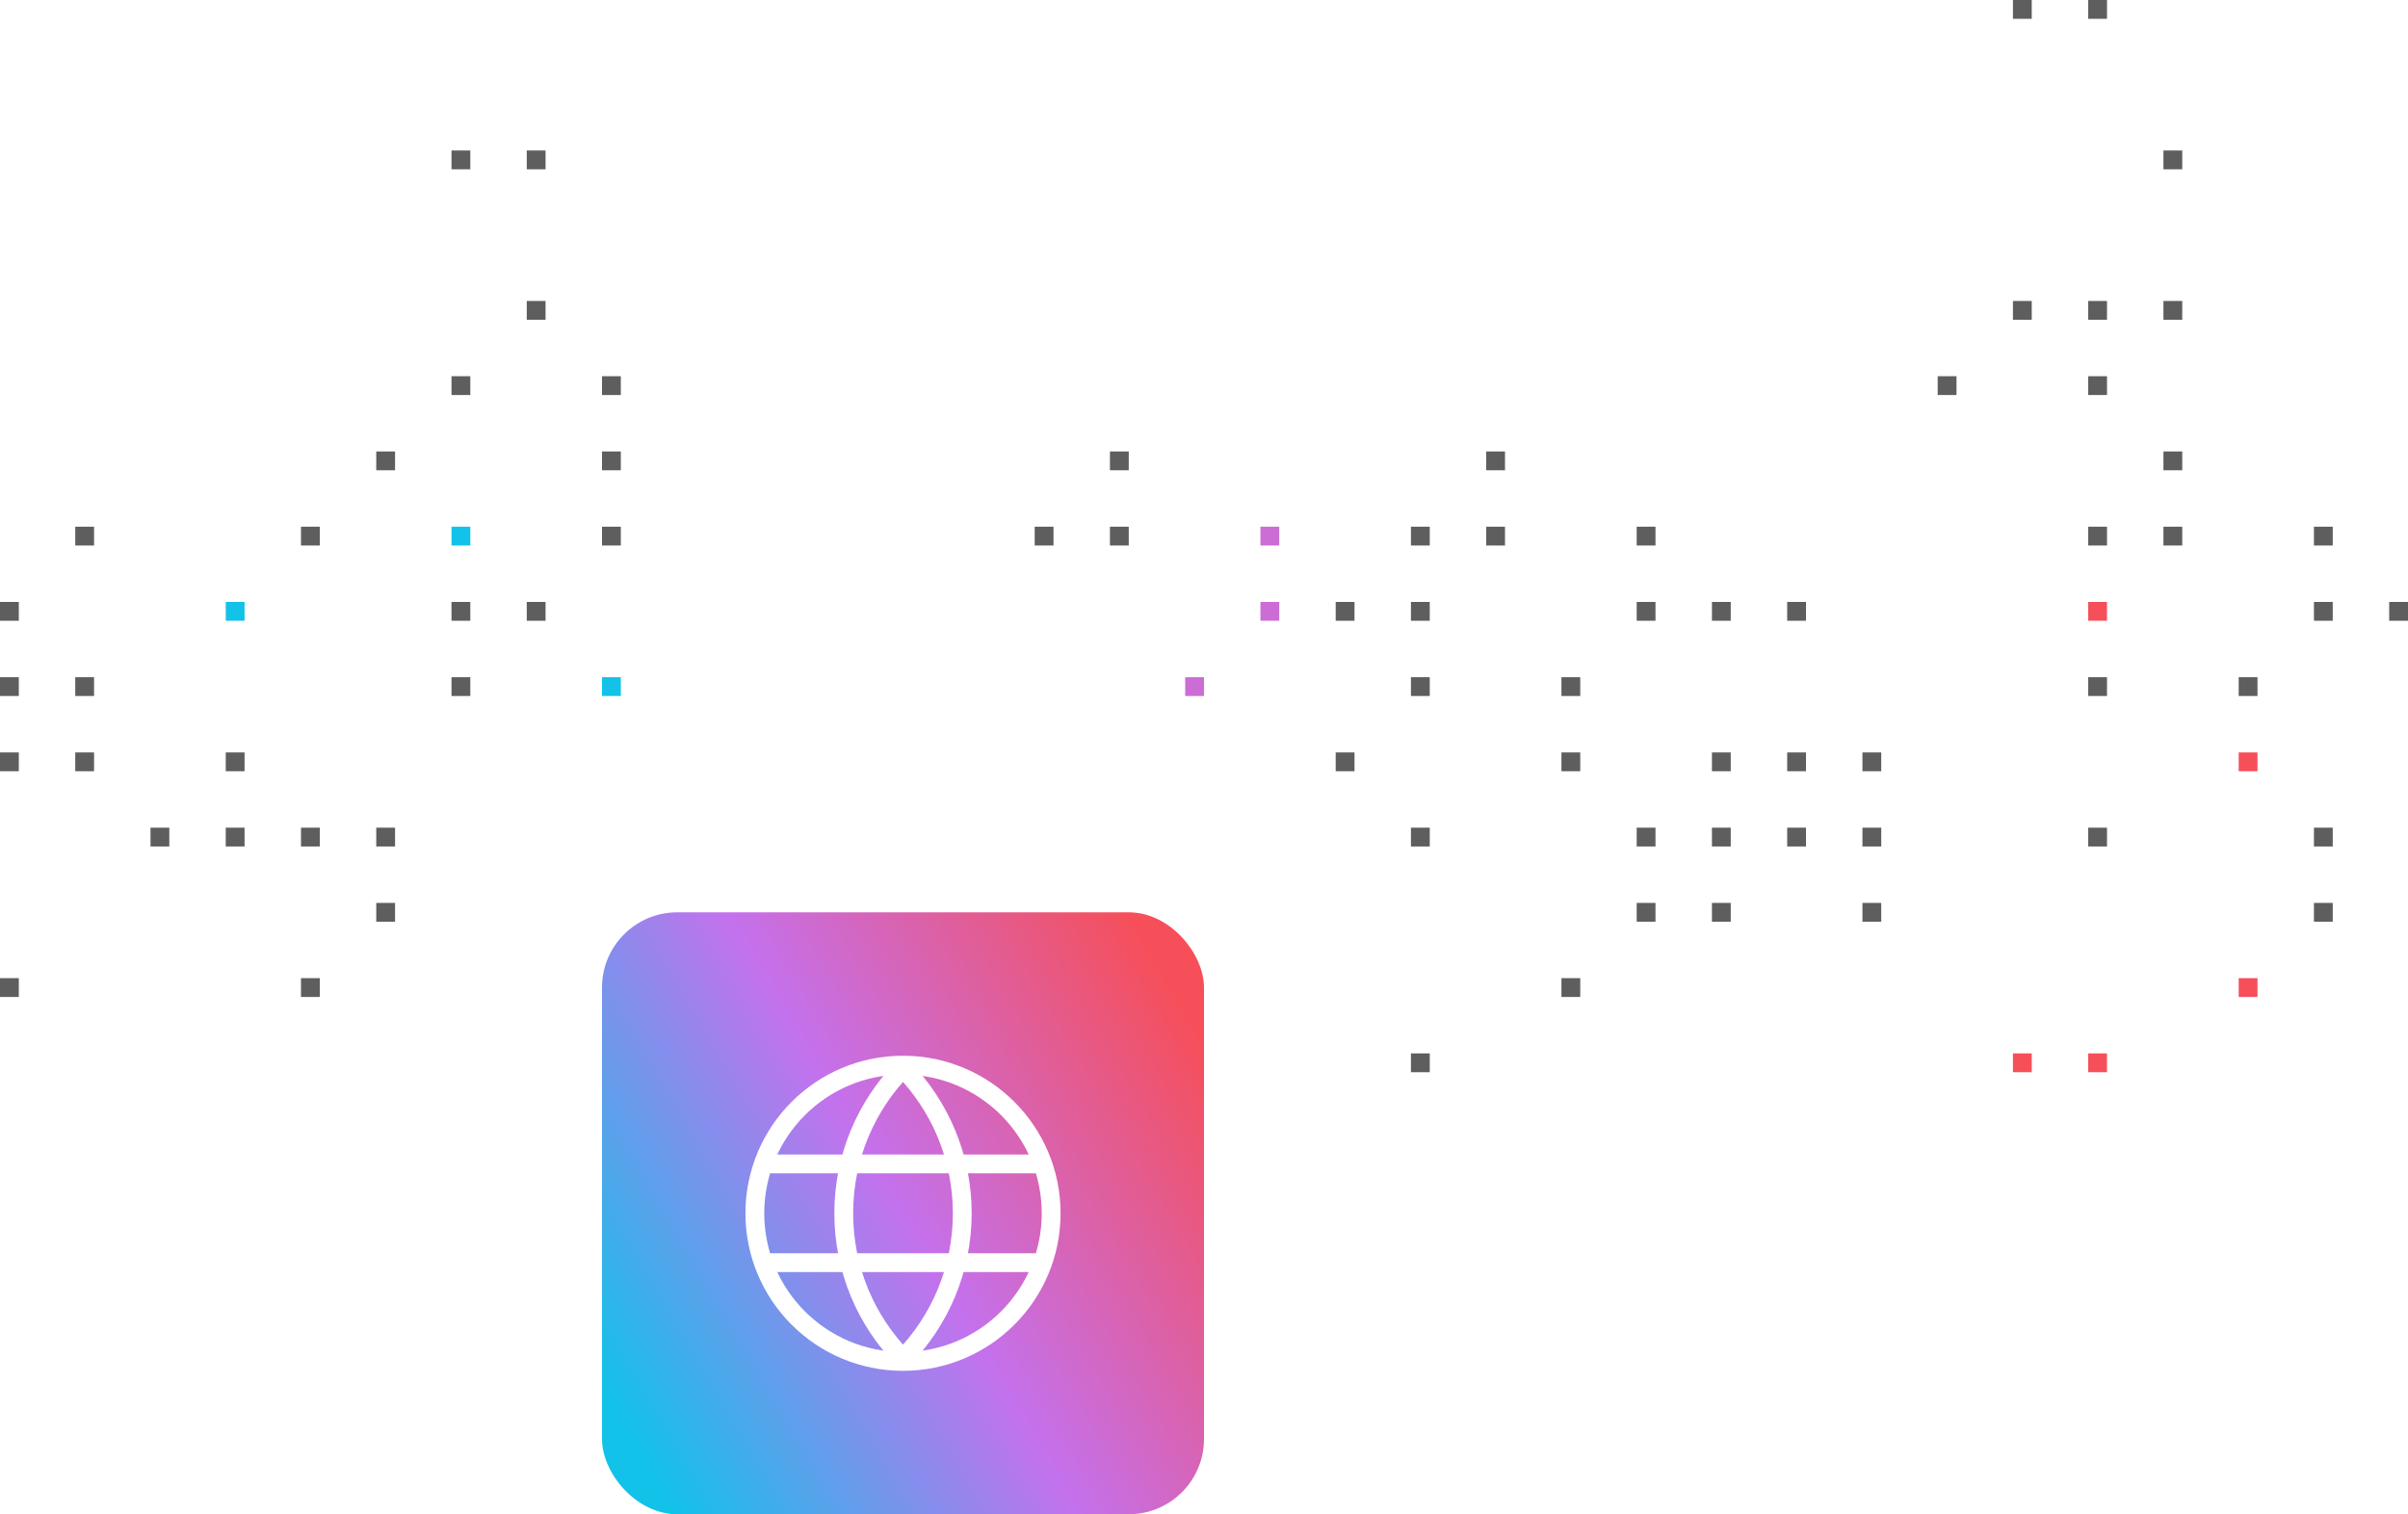 <svg width="256" height="161" viewBox="0 0 256 161" fill="none" xmlns="http://www.w3.org/2000/svg">
<rect y="64" width="2" height="2" fill="#5E5E5E"/>
<rect y="72" width="2" height="2" fill="#5E5E5E"/>
<rect y="80" width="2" height="2" fill="#5E5E5E"/>
<rect x="8" y="80" width="2" height="2" fill="#5E5E5E"/>
<rect x="8" y="72" width="2" height="2" fill="#5E5E5E"/>
<rect x="24" y="80" width="2" height="2" fill="#5E5E5E"/>
<rect x="16" y="88" width="2" height="2" fill="#5E5E5E"/>
<rect x="24" y="88" width="2" height="2" fill="#5E5E5E"/>
<rect x="32" y="88" width="2" height="2" fill="#5E5E5E"/>
<rect x="40" y="88" width="2" height="2" fill="#5E5E5E"/>
<rect x="40" y="96" width="2" height="2" fill="#5E5E5E"/>
<rect x="32" y="104" width="2" height="2" fill="#5E5E5E"/>
<rect y="104" width="2" height="2" fill="#5E5E5E"/>
<rect x="8" y="56" width="2" height="2" fill="#5E5E5E"/>
<rect x="24" y="64" width="2" height="2" fill="#12C2E9"/>
<rect x="32" y="56" width="2" height="2" fill="#5E5E5E"/>
<rect x="40" y="48" width="2" height="2" fill="#5E5E5E"/>
<rect x="48" y="56" width="2" height="2" fill="#12C2E9"/>
<rect x="48" y="64" width="2" height="2" fill="#5E5E5E"/>
<rect x="48" y="72" width="2" height="2" fill="#5E5E5E"/>
<rect x="56" y="64" width="2" height="2" fill="#5E5E5E"/>
<rect x="64" y="72" width="2" height="2" fill="#12C2E9"/>
<rect x="64" y="56" width="2" height="2" fill="#5E5E5E"/>
<rect x="64" y="48" width="2" height="2" fill="#5E5E5E"/>
<rect x="64" y="40" width="2" height="2" fill="#5E5E5E"/>
<rect x="118" y="48" width="2" height="2" fill="#5E5E5E"/>
<rect x="118" y="56" width="2" height="2" fill="#5E5E5E"/>
<rect x="110" y="56" width="2" height="2" fill="#5E5E5E"/>
<rect x="134" y="56" width="2" height="2" fill="#CC6CD5"/>
<rect x="134" y="64" width="2" height="2" fill="#CC6CD5"/>
<rect x="126" y="72" width="2" height="2" fill="#CC6CD5"/>
<rect x="142" y="64" width="2" height="2" fill="#5E5E5E"/>
<rect x="150" y="64" width="2" height="2" fill="#5E5E5E"/>
<rect x="150" y="56" width="2" height="2" fill="#5E5E5E"/>
<rect x="158" y="56" width="2" height="2" fill="#5E5E5E"/>
<rect x="158" y="48" width="2" height="2" fill="#5E5E5E"/>
<rect x="174" y="56" width="2" height="2" fill="#5E5E5E"/>
<rect x="174" y="64" width="2" height="2" fill="#5E5E5E"/>
<rect x="166" y="72" width="2" height="2" fill="#5E5E5E"/>
<rect x="166" y="80" width="2" height="2" fill="#5E5E5E"/>
<rect x="182" y="80" width="2" height="2" fill="#5E5E5E"/>
<rect x="190" y="80" width="2" height="2" fill="#5E5E5E"/>
<rect x="198" y="80" width="2" height="2" fill="#5E5E5E"/>
<rect x="206" y="40" width="2" height="2" fill="#5E5E5E"/>
<rect x="214" y="32" width="2" height="2" fill="#5E5E5E"/>
<rect x="222" y="32" width="2" height="2" fill="#5E5E5E"/>
<rect x="222" y="40" width="2" height="2" fill="#5E5E5E"/>
<rect x="230" y="48" width="2" height="2" fill="#5E5E5E"/>
<rect x="246" y="56" width="2" height="2" fill="#5E5E5E"/>
<rect x="246" y="64" width="2" height="2" fill="#5E5E5E"/>
<rect x="254" y="64" width="2" height="2" fill="#5E5E5E"/>
<rect x="238" y="72" width="2" height="2" fill="#5E5E5E"/>
<rect x="222" y="72" width="2" height="2" fill="#5E5E5E"/>
<rect x="238" y="80" width="2" height="2" fill="#F64F59"/>
<rect x="246" y="88" width="2" height="2" fill="#5E5E5E"/>
<rect x="246" y="96" width="2" height="2" fill="#5E5E5E"/>
<rect x="238" y="104" width="2" height="2" fill="#F64F59"/>
<rect x="222" y="112" width="2" height="2" fill="#F64F59"/>
<rect x="214" y="112" width="2" height="2" fill="#F64F59"/>
<rect x="222" y="88" width="2" height="2" fill="#5E5E5E"/>
<rect x="230" y="56" width="2" height="2" fill="#5E5E5E"/>
<rect x="222" y="56" width="2" height="2" fill="#5E5E5E"/>
<rect x="222" y="64" width="2" height="2" fill="#F64F59"/>
<rect x="230" y="32" width="2" height="2" fill="#5E5E5E"/>
<rect x="230" y="16" width="2" height="2" fill="#5E5E5E"/>
<rect x="222" width="2" height="2" fill="#5E5E5E"/>
<rect x="214" width="2" height="2" fill="#5E5E5E"/>
<rect x="198" y="88" width="2" height="2" fill="#5E5E5E"/>
<rect x="190" y="88" width="2" height="2" fill="#5E5E5E"/>
<rect x="182" y="88" width="2" height="2" fill="#5E5E5E"/>
<rect x="174" y="88" width="2" height="2" fill="#5E5E5E"/>
<rect x="174" y="96" width="2" height="2" fill="#5E5E5E"/>
<rect x="166" y="104" width="2" height="2" fill="#5E5E5E"/>
<rect x="150" y="112" width="2" height="2" fill="#5E5E5E"/>
<rect x="182" y="96" width="2" height="2" fill="#5E5E5E"/>
<rect x="198" y="96" width="2" height="2" fill="#5E5E5E"/>
<rect x="150" y="88" width="2" height="2" fill="#5E5E5E"/>
<rect x="182" y="64" width="2" height="2" fill="#5E5E5E"/>
<rect x="190" y="64" width="2" height="2" fill="#5E5E5E"/>
<rect x="150" y="72" width="2" height="2" fill="#5E5E5E"/>
<rect x="142" y="80" width="2" height="2" fill="#5E5E5E"/>
<rect x="56" y="32" width="2" height="2" fill="#5E5E5E"/>
<rect x="56" y="16" width="2" height="2" fill="#5E5E5E"/>
<rect x="48" y="16" width="2" height="2" fill="#5E5E5E"/>
<rect x="48" y="40" width="2" height="2" fill="#5E5E5E"/>
<rect x="64" y="97" width="64" height="64" rx="8" fill="url(#paint0_linear_813_3322)"/>
<g clip-path="url(#clip0_813_3322)">
<g filter="url(#filter0_d_813_3322)">
<path d="M82 134.25L110 134.25" stroke="white" stroke-width="2" stroke-linecap="round" stroke-linejoin="round"/>
<path d="M82 123.75L110 123.75" stroke="white" stroke-width="2" stroke-linecap="round" stroke-linejoin="round"/>
<circle cx="96" cy="129" r="15.75" stroke="white" stroke-width="2" stroke-linecap="round" stroke-linejoin="round"/>
<path d="M96 144.432L95.286 145.132C95.474 145.324 95.731 145.432 96 145.432C96.269 145.432 96.526 145.324 96.714 145.132L96 144.432ZM96 113.568L96.714 112.868C96.526 112.677 96.269 112.568 96 112.568C95.731 112.568 95.474 112.677 95.286 112.868L96 113.568ZM101.3 129C101.3 134.736 99.007 139.934 95.286 143.732L96.714 145.132C100.787 140.976 103.3 135.28 103.3 129H101.3ZM95.286 114.268C99.007 118.066 101.3 123.264 101.3 129H103.3C103.3 122.72 100.787 117.025 96.714 112.868L95.286 114.268ZM90.7 129C90.7 123.264 92.993 118.066 96.714 114.268L95.286 112.868C91.213 117.025 88.7 122.72 88.7 129H90.7ZM96.714 143.732C92.993 139.934 90.7 134.736 90.7 129H88.7C88.7 135.28 91.213 140.976 95.286 145.132L96.714 143.732Z" fill="white"/>
</g>
</g>
<defs>
<filter id="filter0_d_813_3322" x="73.45" y="106.45" width="45.1" height="45.1" filterUnits="userSpaceOnUse" color-interpolation-filters="sRGB">
<feFlood flood-opacity="0" result="BackgroundImageFix"/>
<feColorMatrix in="SourceAlpha" type="matrix" values="0 0 0 0 0 0 0 0 0 0 0 0 0 0 0 0 0 0 127 0" result="hardAlpha"/>
<feOffset/>
<feGaussianBlur stdDeviation="2.9"/>
<feComposite in2="hardAlpha" operator="out"/>
<feColorMatrix type="matrix" values="0 0 0 0 0 0 0 0 0 0 0 0 0 0 0 0 0 0 0.5 0"/>
<feBlend mode="normal" in2="BackgroundImageFix" result="effect1_dropShadow_813_3322"/>
<feBlend mode="normal" in="SourceGraphic" in2="effect1_dropShadow_813_3322" result="shape"/>
</filter>
<linearGradient id="paint0_linear_813_3322" x1="128" y1="110.511" x2="64" y2="147.844" gradientUnits="userSpaceOnUse">
<stop stop-color="#F64F59"/>
<stop offset="0.5" stop-color="#C471ED"/>
<stop offset="1" stop-color="#12C2E9"/>
</linearGradient>
<clipPath id="clip0_813_3322">
<rect width="42" height="42" fill="white" transform="translate(75 108)"/>
</clipPath>
</defs>
</svg>
